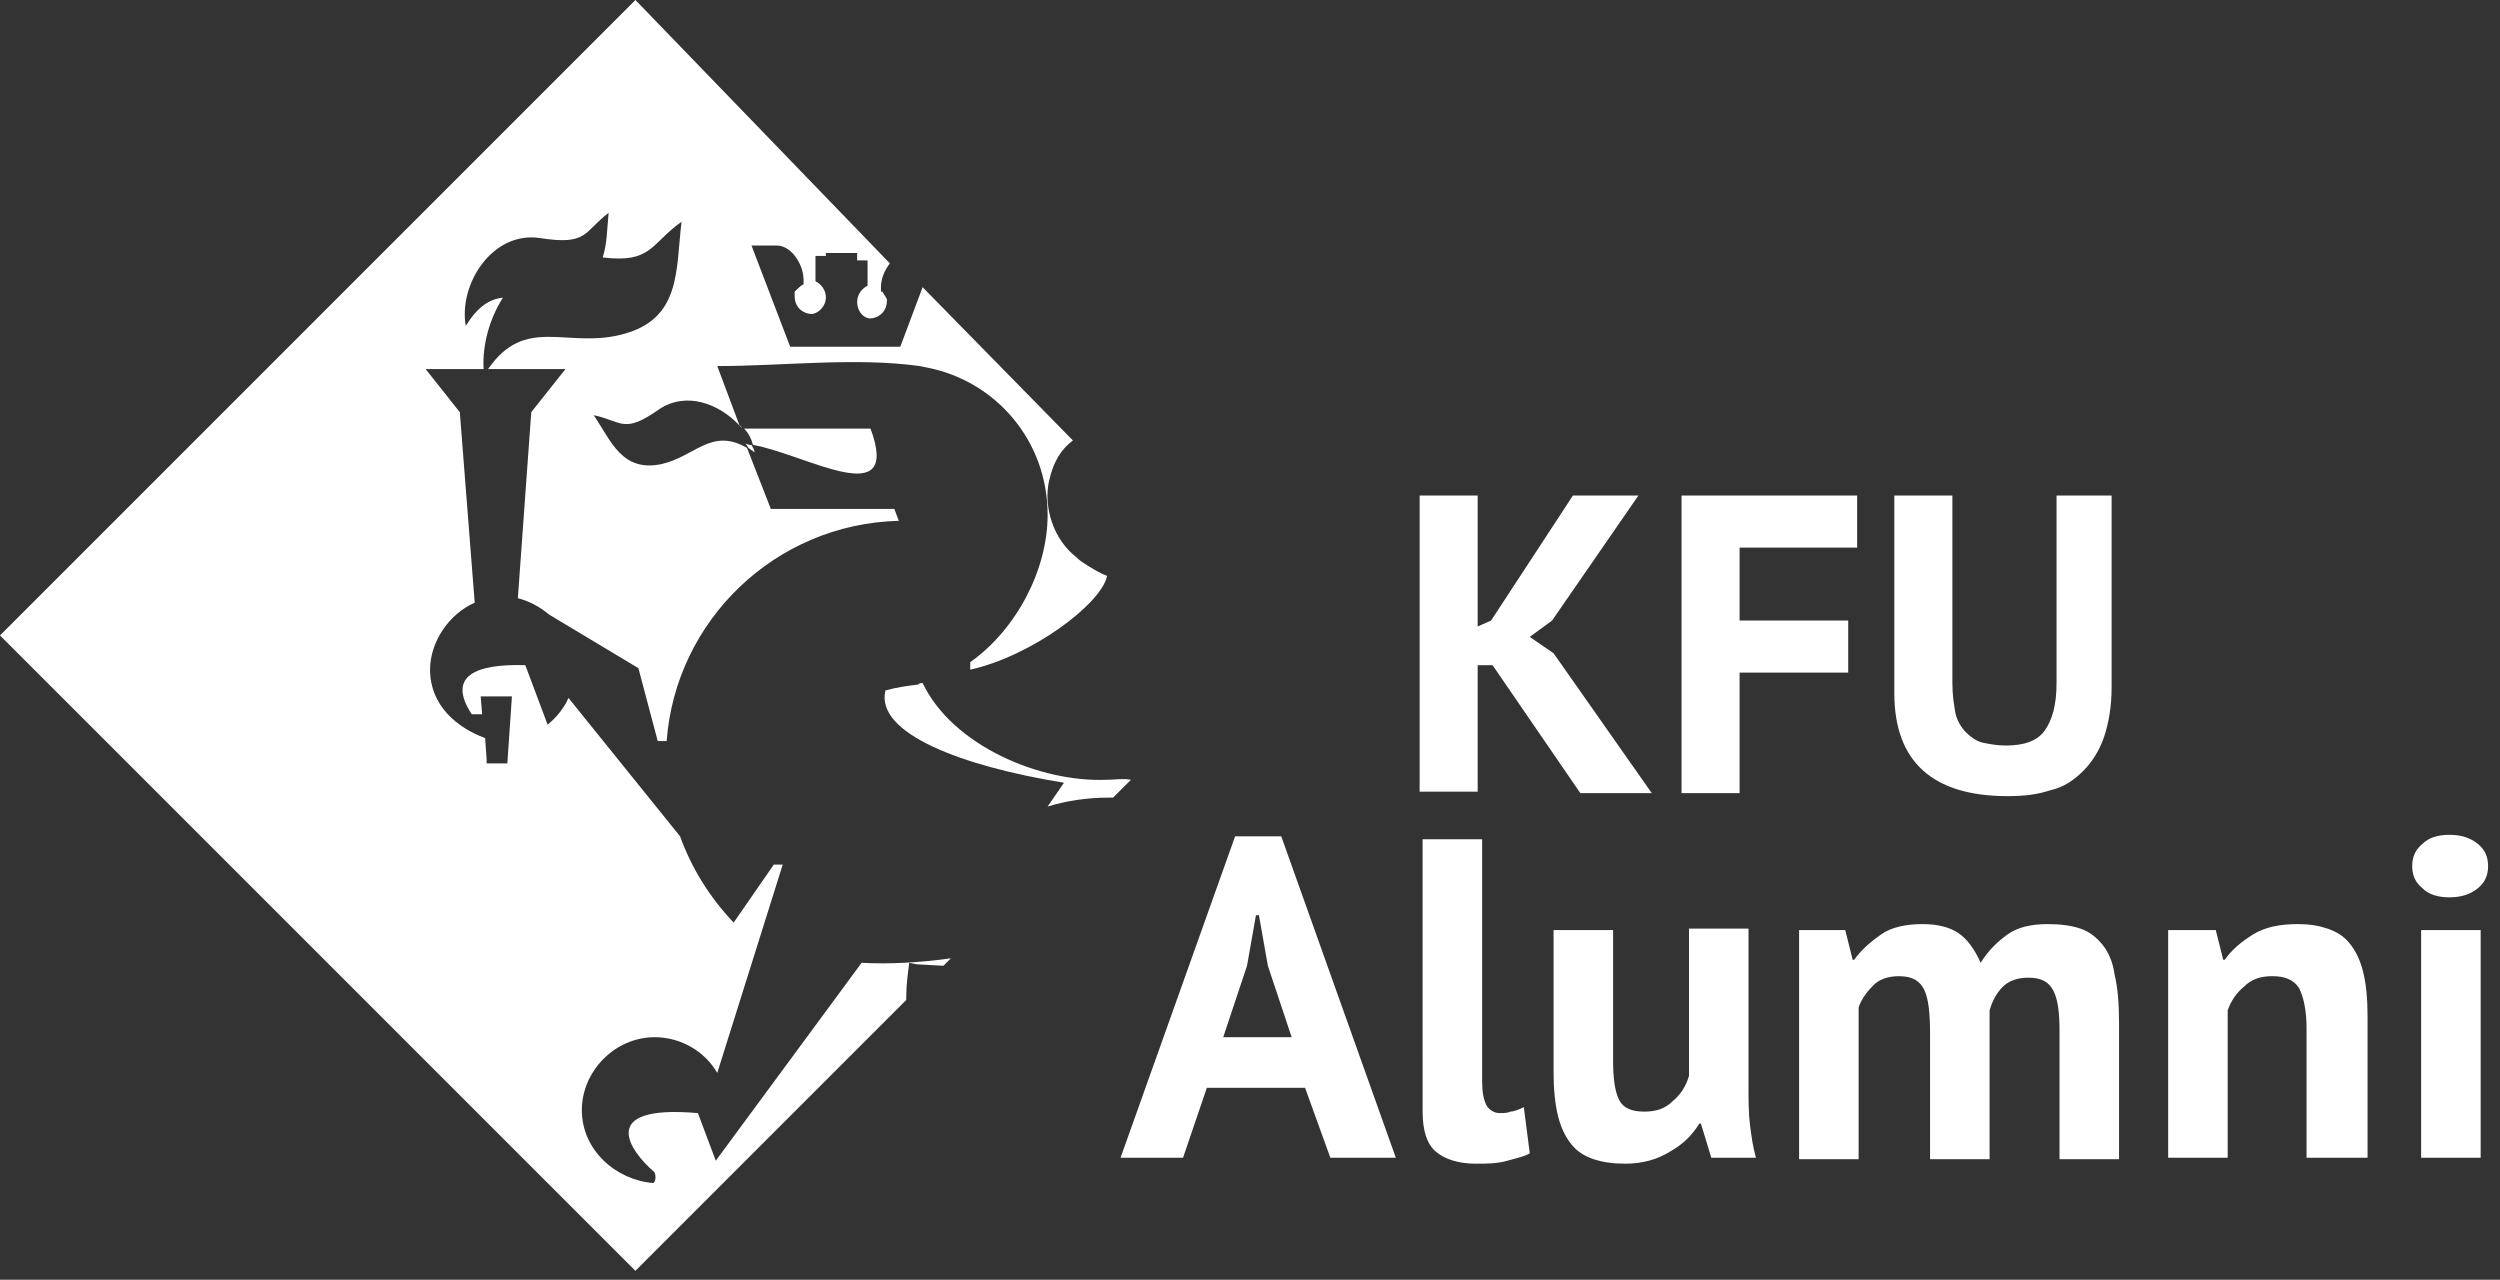 <svg version="1.1" id="Слой_1" xmlns="http://www.w3.org/2000/svg" x="0" y="0" viewBox="0 0 168 86" style="enable-background:new 0 0 168 86" xml:space="preserve"><rect x="0" y="0" width="168" height="86" fill="#333333" stroke="none"/><style>.st0{fill-rule:evenodd;clip-rule:evenodd}.st0,.st1{fill:#fff}</style><path class="st0" d="M50.3 30.1c.1.1.3.2.4.3 0-.2-.1-.3-.2-.5-.1 0-.2 0-.4-.1l.2.3zM58.5 28.8H50c.3.3.5.7.6 1.1 3.5.6 10 4.6 7.9-1.1zM74.4 52.4c-4.5.2-10.4-2.3-12.4-6.5-.1 0-.2 0-.3.1-.8.1-1.5.2-2.2.4-.7 2.9 5.2 5.1 12 6.2l-1.1 1.6c1.3-.4 2.7-.6 4.1-.6h.3l1.2-1.2c-.6-.1-1.1 0-1.6 0z"/><path class="st0" d="M60.9 67c0-.8.1-1.5.2-2.3l.5.1 1.8.1.5-.5c-2.2.3-4.2.4-6 .3L48.1 78l-1.2-3.2c-6.9-.6-4.5 2.6-3 3.9.2.1.2.7 0 .8-2.5-.2-4.8-2.2-4.8-4.9 0-2.6 2.2-4.9 4.9-4.9 1.8 0 3.4 1 4.2 2.4l4.4-14H52L49.3 62c-1.6-1.7-2.8-3.6-3.6-5.8l-7.5-9.3c-.3.7-.8 1.3-1.4 1.8l-1.5-4c-3.3-.1-5.3.7-3.6 3.3h.7l-.1-1.2h2.1l-.3 4.4v.1h-1.4V51l-.1-1.4c-1.9-.7-3.7-2.2-3.7-4.6 0-1.8 1.2-3.7 3-4.5l-1-12.8-2.3-2.9h3.9c-.1-1.6.4-3.4 1.3-4.8-.9.1-1.7.6-2.5 1.9-.5-2.8 1.8-6.4 5-5.9s2.9-.4 4.6-1.7c-.1 1-.1 2.1-.4 3 3.3.4 3.2-.9 5.3-2.4-.4 3.3 0 6.6-4.1 7.6-3.7.9-6.4-1.3-8.9 2.3H38l-2.3 2.9-.9 12.5c.8.2 1.5.6 2.1 1.1l6 3.6 1.3 4.9h.6c.6-8.1 7.3-14.6 15.6-14.8l-.3-.8h-8.3l-1.6-4.1c-2.4-1.4-3.5.6-5.8 1.1-2.6.5-3.3-1.5-4.5-3.3 1.9.4 2 1.3 4.4-.4 1.8-1.2 4-.4 5.4 1.1l-1.5-4c4.4 0 9.3-.6 13.6 0l.5.1c4.6.9 8.1 4.9 8.1 9.9 0 3.7-2.1 7.7-5.2 9.9v.5c4.1-.9 8.8-4.4 9.2-6.3-.6-.2-2-1.1-2-1.2-1.6-1.2-2.3-3.4-1.9-5.2.3-1.3.8-2.1 1.6-2.7L62 19.3l-1.5 4h-7.4l-2.6-6.8h1.7c1 0 1.8 1.3 1.8 2.3v.3c-.2.1-.4.3-.6.5V19.9c0 .7.5 1.2 1.2 1.2.5-.1.9-.6.9-1.1 0-.5-.3-.9-.7-1.1v-1.7h.7V17h2.1v.5h.7v1.7c-.4.2-.7.6-.7 1.1 0 .5.3 1 .8 1.1.7 0 1.2-.5 1.2-1.2v-.1c-.1-.2-.2-.3-.3-.5h-.1v-.3c0-.5.2-1.1.6-1.6L42.7 0 0 42.7l42.7 42.7 18.2-18.2V67z"/><path class="st0" d="M49.9 28.8c-.1-.1-.1-.2-.2-.2l.2.2z"/><path class="st1" d="M100.3 44.7h-1v8.5h-3.9V33.3h3.9v8.8l.9-.4 5.5-8.4h4.4l-5.8 8.4-1.5 1.1 1.6 1.1 6.6 9.4h-4.8l-5.9-8.6zM113 33.3h11.8v3.5h-7.9v4.9h7.3v3.5h-7.3v8.1H113v-20zm25.2 0h3.7v12.9c0 1.3-.2 2.4-.5 3.3-.3.9-.8 1.7-1.4 2.3-.6.6-1.3 1.1-2.2 1.3-.9.3-1.8.4-2.9.4-5 0-7.6-2.3-7.6-6.9V33.3h3.9v12.6c0 .8.1 1.4.2 2 .1.5.4 1 .7 1.3.3.3.7.6 1.1.7.5.1 1 .2 1.6.2 1.2 0 2.1-.3 2.6-1s.8-1.7.8-3.2V33.3zM87.7 73.1h-6.6l-1.6 4.7h-4.2L83 56.2h3.1l7.7 21.6h-4.4l-1.7-4.7zm-5.5-3.4h4.6l-1.6-4.8-.6-3.4h-.2l-.6 3.4-1.6 4.8zm17.4 3c0 .7.1 1.2.3 1.6.2.3.5.5.9.5.2 0 .5 0 .7-.1.2 0 .5-.1.9-.3l.4 3.1c-.3.2-.8.3-1.5.5s-1.4.2-2.1.2c-1.2 0-2.1-.3-2.7-.8-.6-.5-.9-1.4-.9-2.7V56.4h4v16.3zm8.8-10.2v8.7c0 1.2.1 2.1.4 2.7.3.6.9.8 1.7.8.8 0 1.4-.2 1.9-.7.5-.4.9-1 1.1-1.7v-9.9h4v10.7c0 .8 0 1.7.1 2.5s.2 1.5.4 2.2h-3l-.7-2.3h-.1c-.5.8-1.1 1.4-2 1.9-.8.5-1.8.8-3 .8-.8 0-1.5-.1-2.1-.3-.6-.2-1.1-.5-1.5-1-.4-.5-.7-1.1-.9-1.9-.2-.8-.3-1.8-.3-3v-9.5h4zm21.3 15.3v-8.3c0-1.4-.1-2.4-.4-3-.3-.6-.8-.9-1.7-.9-.7 0-1.3.2-1.7.6-.4.4-.8.9-1 1.5v10.2h-4V62.5h3.1l.5 2h.1c.5-.7 1.1-1.2 1.8-1.7s1.7-.7 2.8-.7c1 0 1.8.2 2.4.6.6.4 1.1 1.1 1.5 2 .5-.8 1.1-1.4 1.8-1.9s1.6-.7 2.7-.7c.9 0 1.6.1 2.2.3.6.2 1.1.6 1.5 1.1.4.5.7 1.2.8 2 .2.8.3 1.9.3 3.2v9.2h-4v-8.6c0-1.2-.1-2.1-.4-2.7-.3-.6-.8-.9-1.7-.9-.7 0-1.3.2-1.7.6-.4.4-.7.9-.9 1.6v10h-4zm25.3 0v-8.7c0-1.2-.2-2.1-.5-2.7-.4-.6-1-.8-1.8-.8s-1.4.2-1.9.7c-.5.4-.9 1-1.1 1.6v9.9h-4V62.5h3.2l.5 2h.1c.5-.7 1.1-1.2 1.9-1.7.8-.5 1.8-.7 3-.7.8 0 1.4.1 2 .3.6.2 1.1.5 1.5 1 .4.5.7 1.1.9 1.9.2.8.3 1.8.3 3v9.5H155zm7.7-15.3h4v15.3h-4V62.5zm-.6-4.3c0-.6.2-1.1.7-1.5.4-.4 1-.6 1.8-.6s1.4.2 1.9.6c.5.4.7.9.7 1.5s-.2 1.1-.7 1.5c-.5.4-1.1.6-1.9.6-.8 0-1.4-.2-1.8-.6-.5-.4-.7-.9-.7-1.5z"/></svg>